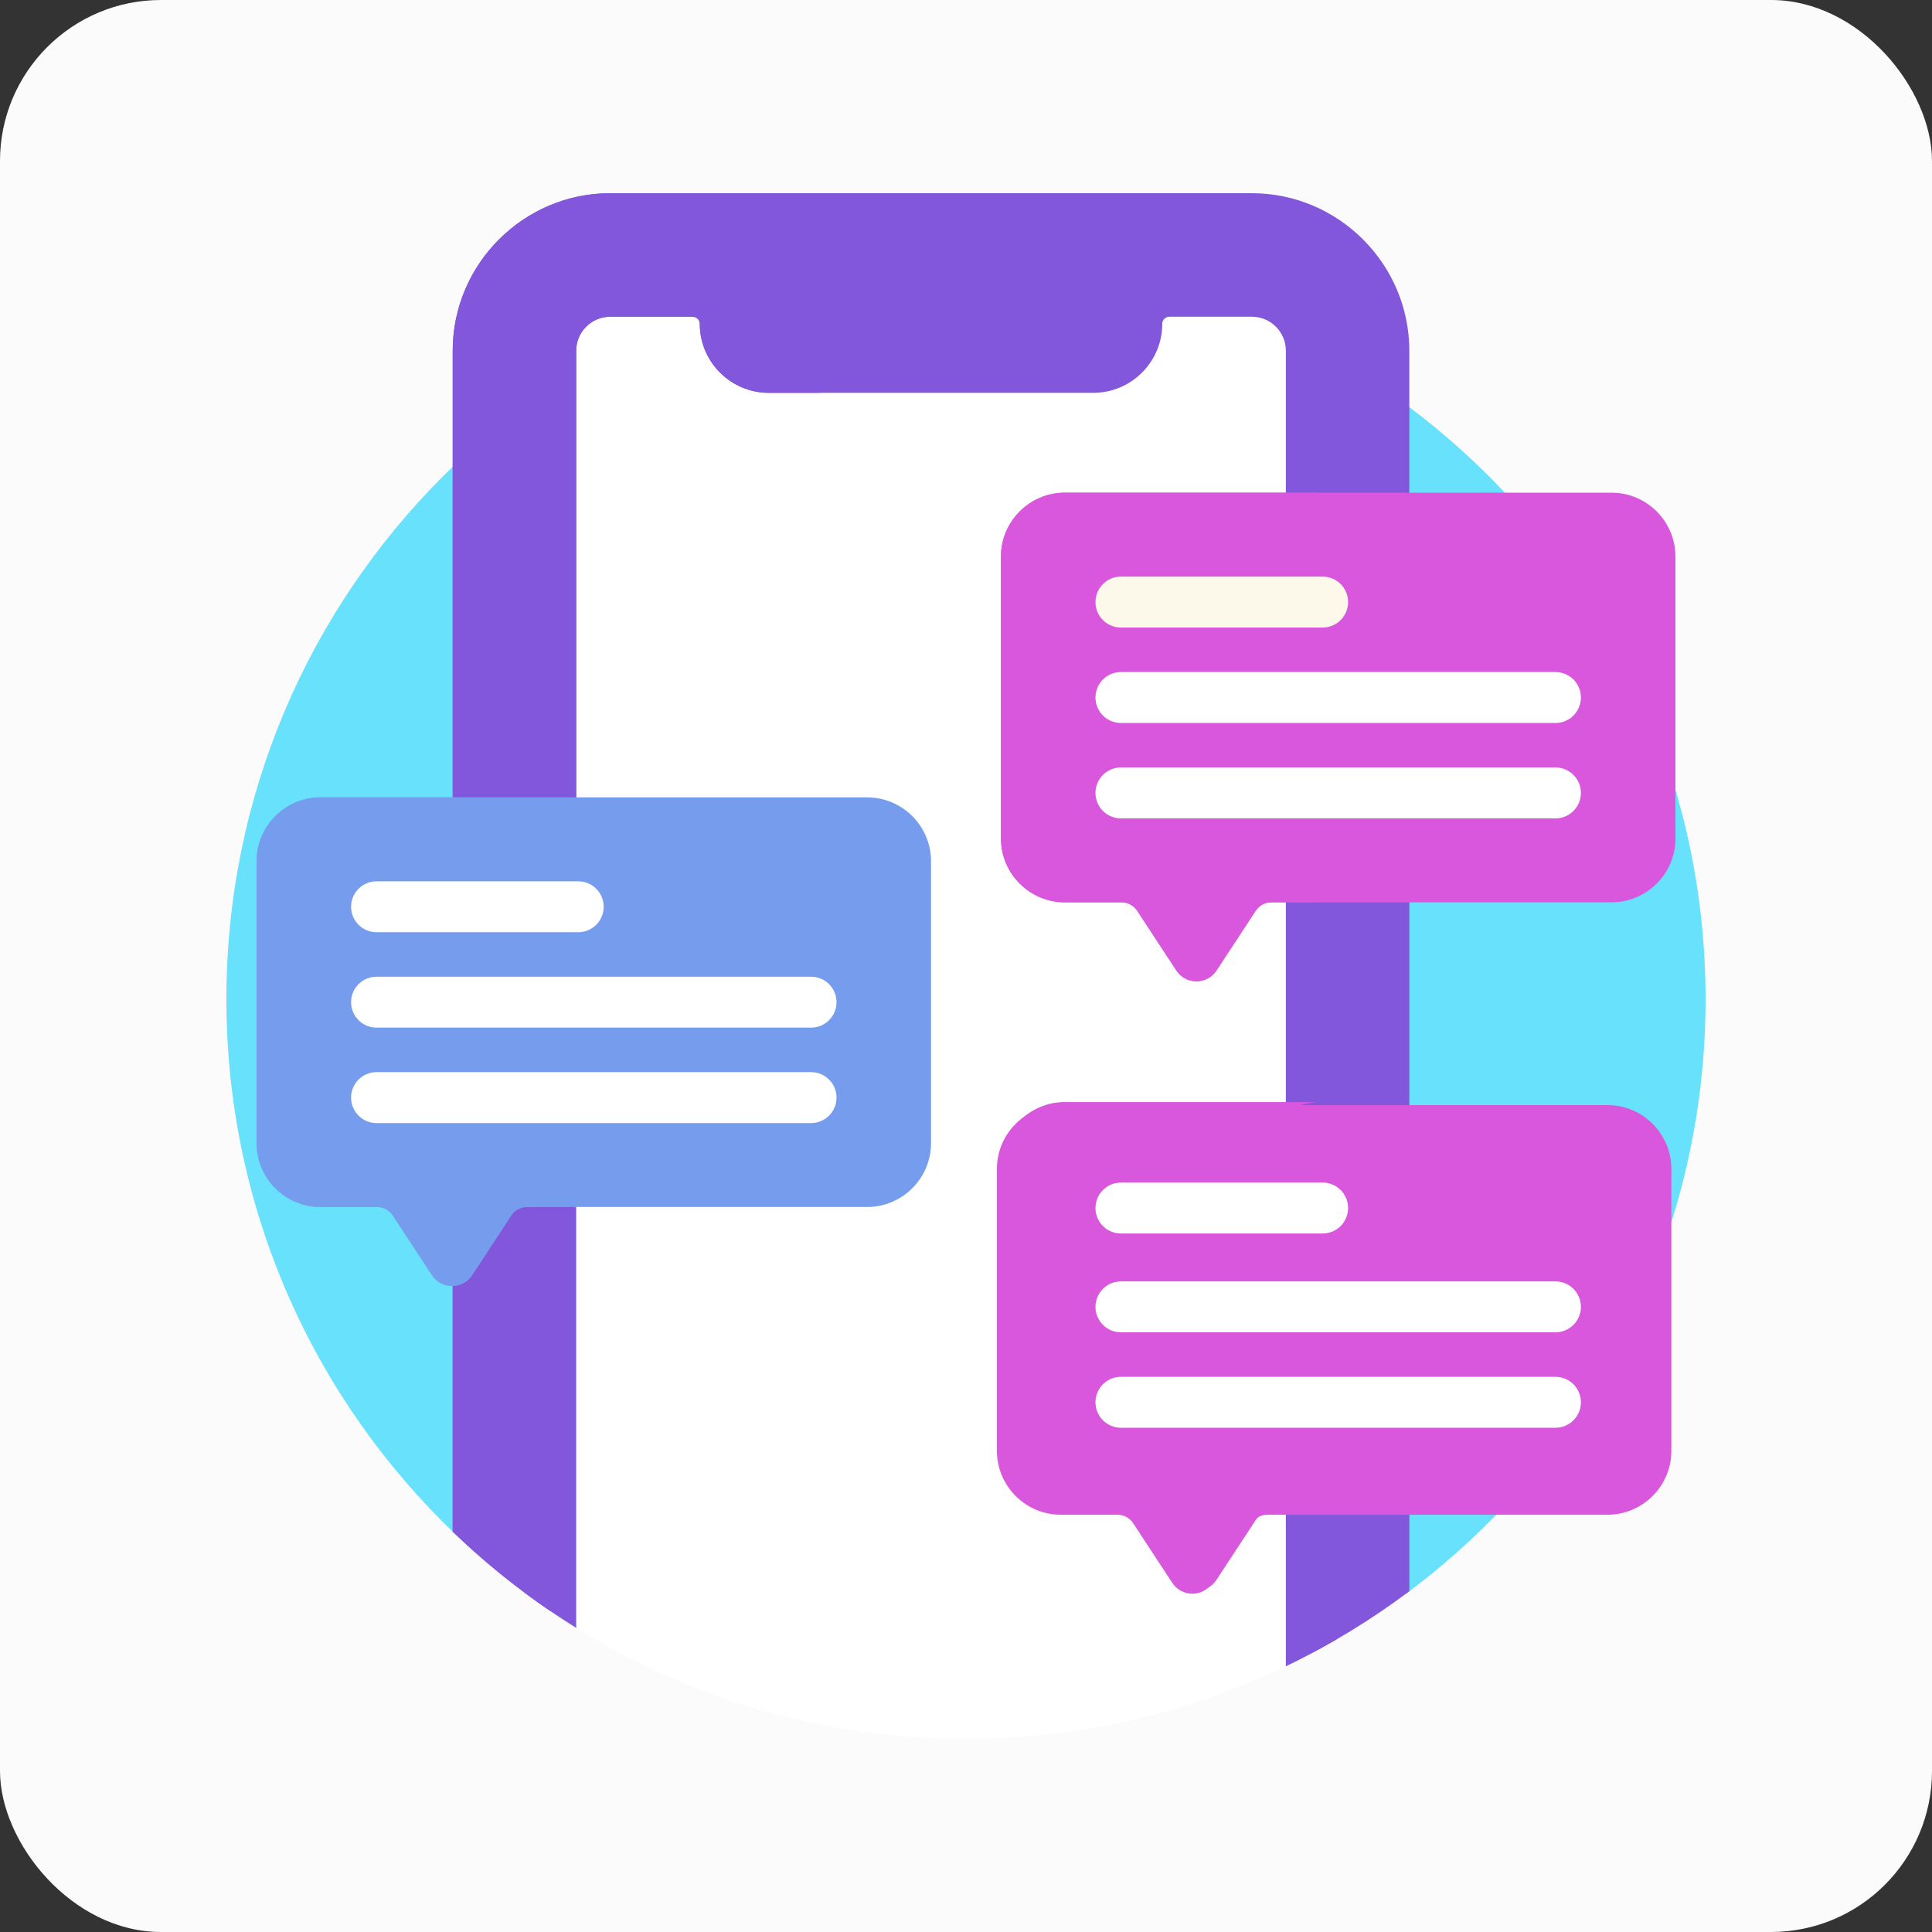 <svg width="60" height="60" viewBox="0 0 60 60" fill="none" xmlns="http://www.w3.org/2000/svg">
<rect x="0" y="0" width="60" height="60" fill="#333333" stroke="none"/>
<rect width="60" height="60" rx="5" fill="#FBFBFB"/>
<g clip-path="url(#clip0_100_943)">
<path d="M14.162 47.666L43.651 49.504C49.303 45.32 52.968 38.604 52.968 31.032C52.968 18.346 42.685 8.063 30 8.063C17.315 8.063 7.031 18.346 7.031 31.032C7.031 37.577 9.769 43.482 14.162 47.666Z" fill="#68E1FC"/>
<path d="M33.067 15.459H43.768V10.892C43.768 8.201 41.567 6 38.877 6H18.95C16.26 6 14.059 8.201 14.059 10.892V24.921H26.933C27.938 24.921 28.755 25.738 28.755 26.743V35.504C28.755 36.509 27.938 37.326 26.933 37.326C25.62 37.326 17.503 37.326 16.365 37.326C16.114 37.326 15.883 37.451 15.745 37.661L14.531 39.512C14.424 39.676 14.253 39.771 14.059 39.777V47.566C15.226 48.691 16.511 49.693 17.895 50.553V50.553L39.932 51.747C41.291 51.094 42.575 50.313 43.769 49.417V46.788H39.483C39.232 46.788 39 46.913 38.863 47.123L37.649 48.974C37.538 49.143 37.358 49.24 37.156 49.24C36.954 49.24 36.775 49.143 36.664 48.974L35.45 47.123C35.312 46.913 35.081 46.788 34.83 46.788H33.067C32.062 46.788 31.245 45.971 31.245 44.966V36.206C31.245 35.201 32.062 34.383 33.067 34.383H43.769V27.864H39.483C39.232 27.864 39 27.989 38.863 28.199L37.649 30.05C37.538 30.219 37.358 30.316 37.156 30.316C36.954 30.316 36.775 30.219 36.664 30.05L35.45 28.199C35.312 27.989 35.081 27.864 34.83 27.864H33.067C32.062 27.864 31.245 27.047 31.245 26.042V17.281C31.244 16.276 32.062 15.459 33.067 15.459Z" fill="#8257DC"/>
<path d="M25.814 6H18.95C16.26 6 14.059 8.201 14.059 10.892V24.921H25.475V12.334C25.475 12.253 25.456 12.172 25.419 12.1C25.107 11.508 25.366 11.095 25.626 10.858C25.786 10.713 25.828 10.484 25.75 10.283C25.626 9.961 25.771 9.681 25.881 9.532C25.945 9.445 25.979 9.339 25.979 9.231V8.036C25.979 7.911 25.931 7.791 25.849 7.697C25.275 7.035 25.475 6.534 25.702 6.254C25.763 6.178 25.8 6.091 25.814 6Z" fill="#8257DC"/>
<path d="M25.475 37.326C22.699 37.326 17.279 37.326 16.365 37.326C16.114 37.326 15.883 37.451 15.745 37.661L14.531 39.512C14.424 39.675 14.252 39.771 14.059 39.777V47.566C15.225 48.691 16.511 49.693 17.894 50.553V50.553L25.475 50.964L25.475 37.326Z" fill="#8257DC"/>
<path d="M38.877 9.045H36.315C35.757 9.045 35.304 9.497 35.304 10.055C35.304 10.8 34.695 11.409 33.951 11.409H23.876C23.131 11.409 22.523 10.8 22.523 10.055C22.523 9.497 22.07 9.045 21.512 9.045H18.95C17.934 9.045 17.104 9.876 17.104 10.892V24.921H26.933C27.938 24.921 28.755 25.738 28.755 26.743V35.504C28.755 36.508 27.938 37.326 26.933 37.326C23.387 37.326 20.41 37.326 17.104 37.326V50.04C20.78 52.539 25.219 54 30 54C33.873 54 37.522 53.04 40.723 51.346V46.788H39.483C39.232 46.788 39 46.913 38.863 47.123L37.649 48.974C37.538 49.143 37.358 49.24 37.156 49.24C36.954 49.24 36.775 49.143 36.664 48.974L35.45 47.123C35.312 46.913 35.081 46.788 34.83 46.788H33.067C32.062 46.788 31.244 45.971 31.244 44.966V36.205C31.244 35.2 32.062 34.383 33.067 34.383H40.723V27.864H39.483C39.232 27.864 39 27.989 38.863 28.199L37.649 30.05C37.538 30.219 37.358 30.316 37.156 30.316C36.954 30.316 36.775 30.219 36.664 30.05L35.45 28.199C35.312 27.989 35.081 27.864 34.83 27.864H33.067C32.062 27.864 31.244 27.047 31.244 26.042V17.281C31.244 16.276 32.062 15.459 33.067 15.459H40.723V10.892C40.723 9.876 39.892 9.045 38.877 9.045Z" fill="white"/>
<path d="M24.525 52.028V39.088C24.525 38.193 25.194 37.449 26.056 37.326C22.889 37.326 20.134 37.326 17.104 37.326V50.04C19.555 51.706 22.346 52.91 25.352 53.528C24.856 53.211 24.525 52.657 24.525 52.028Z" fill="white"/>
<path d="M24.525 23.224V13.739C24.525 12.871 25.154 12.144 25.979 11.989V11.409H23.876C23.131 11.409 22.523 10.8 22.523 10.055C22.523 9.497 22.07 9.045 21.512 9.045H18.95C17.934 9.045 17.104 9.876 17.104 10.892V24.921H25.768C25.049 24.691 24.525 24.016 24.525 23.224Z" fill="white"/>
<path d="M17.104 25.712C16.667 25.712 16.313 25.358 16.313 24.921V10.892C16.313 9.437 17.496 8.254 18.95 8.254H21.512C22.505 8.254 23.313 9.062 23.313 10.056C23.313 10.366 23.566 10.618 23.876 10.618H33.951C34.261 10.618 34.514 10.366 34.514 10.056C34.514 9.062 35.322 8.254 36.315 8.254H38.877C40.331 8.254 41.514 9.437 41.514 10.892V15.459C41.514 15.896 41.16 16.25 40.723 16.25C40.287 16.25 39.933 15.896 39.933 15.459V10.892C39.933 10.309 39.459 9.836 38.877 9.836H36.315C36.194 9.836 36.095 9.934 36.095 10.056C36.095 11.238 35.133 12.2 33.951 12.2H23.876C22.694 12.2 21.732 11.238 21.732 10.056C21.732 9.934 21.633 9.836 21.512 9.836H18.95C18.368 9.836 17.894 10.309 17.894 10.892V24.921C17.894 25.358 17.54 25.712 17.104 25.712Z" fill="#8257DC"/>
<path d="M23.876 10.618C23.566 10.618 23.313 10.366 23.313 10.056C23.313 9.062 22.505 8.254 21.512 8.254H18.95C17.496 8.254 16.313 9.438 16.313 10.892V24.921C16.313 25.358 16.667 25.712 17.104 25.712C17.54 25.712 17.894 25.358 17.894 24.921V10.892C17.894 10.309 18.368 9.836 18.95 9.836H21.512C21.633 9.836 21.732 9.934 21.732 10.056C21.732 11.238 22.694 12.2 23.876 12.2H25.456C25.447 12.165 25.435 12.132 25.418 12.1C25.107 11.508 25.366 11.095 25.626 10.858C25.698 10.792 25.746 10.708 25.77 10.618H23.876Z" fill="#8257DC"/>
<path d="M40.723 35.174C40.287 35.174 39.933 34.82 39.933 34.383V27.864C39.933 27.428 40.287 27.074 40.723 27.074C41.16 27.074 41.514 27.428 41.514 27.864V34.383C41.514 34.82 41.16 35.174 40.723 35.174Z" fill="#8257DC"/>
<path d="M17.894 50.553V37.326C17.894 36.89 17.54 36.536 17.104 36.536C16.667 36.536 16.313 36.89 16.313 37.326V49.478C16.824 49.858 17.352 50.216 17.894 50.553Z" fill="#8257DC"/>
<path d="M40.723 45.998C40.287 45.998 39.933 46.352 39.933 46.788V51.747C40.472 51.488 40.999 51.208 41.514 50.909V46.788C41.514 46.352 41.16 45.998 40.723 45.998Z" fill="#8257DC"/>
<path d="M31.94 9.418H25.887C25.451 9.418 25.097 9.064 25.097 8.627C25.097 8.19 25.451 7.836 25.887 7.836H31.94C32.377 7.836 32.731 8.19 32.731 8.627C32.731 9.064 32.377 9.418 31.94 9.418Z" fill="#8257DC"/>
<path d="M50.051 15.301H33.067C31.978 15.301 31.086 16.192 31.086 17.281V26.042C31.086 27.131 31.978 28.022 33.067 28.022H34.83C35.026 28.022 35.21 28.121 35.318 28.286L36.532 30.137C36.827 30.587 37.486 30.587 37.781 30.137L38.995 28.286C39.103 28.121 39.286 28.022 39.483 28.022H50.051C51.14 28.022 52.032 27.131 52.032 26.042V17.281C52.031 16.192 51.14 15.301 50.051 15.301Z" fill="#D857DC"/>
<path d="M26.933 24.763H9.949C8.86 24.763 7.969 25.654 7.969 26.743V35.504C7.969 36.593 8.86 37.484 9.949 37.484H11.712C11.909 37.484 12.092 37.583 12.2 37.748L13.414 39.599C13.709 40.049 14.368 40.049 14.664 39.599L15.877 37.748C15.985 37.583 16.169 37.484 16.365 37.484H26.933C28.022 37.484 28.914 36.593 28.914 35.504V26.743C28.914 25.654 28.022 24.763 26.933 24.763Z" fill="#769DED"/>
<path d="M49.924 34.32H32.941C31.851 34.32 30.96 35.211 30.96 36.3V45.061C30.96 46.15 31.851 47.041 32.941 47.041H34.703C34.9 47.041 35.083 47.14 35.191 47.305L36.405 49.156C36.7 49.606 37.36 49.606 37.655 49.156L38.869 47.305C38.977 47.14 39.16 47.041 39.356 47.041H49.924C51.014 47.041 51.905 46.15 51.905 45.061V36.3C51.905 35.211 51.014 34.32 49.924 34.32Z" fill="#D857DC"/>
<path d="M39.03 26.042V17.281C39.03 16.192 39.921 15.301 41.011 15.301H33.067C31.978 15.301 31.086 16.192 31.086 17.281V26.042C31.086 27.131 31.978 28.022 33.067 28.022H34.83C35.026 28.022 35.21 28.121 35.318 28.286L36.532 30.137C36.827 30.587 37.486 30.587 37.781 30.137L38.995 28.286C39.103 28.121 39.286 28.022 39.483 28.022H41.011C39.921 28.022 39.03 27.131 39.03 26.042Z" fill="#D857DC"/>
<path d="M15.912 35.504V26.743C15.912 25.654 16.804 24.763 17.893 24.763H9.949C8.86 24.763 7.969 25.654 7.969 26.743V35.504C7.969 36.593 8.86 37.484 9.949 37.484H11.712C11.909 37.484 12.092 37.583 12.2 37.748L13.414 39.599C13.709 40.049 14.368 40.049 14.664 39.599L15.877 37.748C15.985 37.583 16.169 37.484 16.365 37.484H17.893C16.804 37.484 15.912 36.593 15.912 35.504Z" fill="#769DED"/>
<path d="M39.03 44.965V36.205C39.03 35.116 39.921 34.225 41.011 34.225H33.067C31.978 34.225 31.086 35.116 31.086 36.205V44.965C31.086 46.055 31.978 46.946 33.067 46.946H34.83C35.026 46.946 35.21 47.045 35.318 47.209L36.532 49.061C36.827 49.511 37.486 49.511 37.781 49.061L38.995 47.209C39.103 47.045 39.286 46.946 39.483 46.946H41.011C39.921 46.946 39.03 46.055 39.03 44.965Z" fill="#D857DC"/>
<path d="M41.075 19.489H34.812C34.375 19.489 34.021 19.135 34.021 18.698C34.021 18.261 34.375 17.907 34.812 17.907H41.075C41.512 17.907 41.866 18.261 41.866 18.698C41.866 19.135 41.512 19.489 41.075 19.489Z" fill="#FCF9EB"/>
<path d="M48.306 22.453H34.812C34.375 22.453 34.021 22.099 34.021 21.662C34.021 21.225 34.375 20.871 34.812 20.871H48.306C48.742 20.871 49.096 21.225 49.096 21.662C49.096 22.099 48.742 22.453 48.306 22.453Z" fill="white"/>
<path d="M48.306 25.416H34.812C34.375 25.416 34.021 25.062 34.021 24.625C34.021 24.189 34.375 23.834 34.812 23.834H48.306C48.742 23.834 49.096 24.189 49.096 24.625C49.096 25.062 48.742 25.416 48.306 25.416Z" fill="white"/>
<path d="M17.958 28.951H11.694C11.257 28.951 10.903 28.597 10.903 28.16C10.903 27.724 11.257 27.37 11.694 27.37H17.958C18.394 27.37 18.748 27.724 18.748 28.16C18.748 28.597 18.394 28.951 17.958 28.951Z" fill="white"/>
<path d="M25.188 31.914H11.694C11.257 31.914 10.903 31.56 10.903 31.124C10.903 30.687 11.257 30.333 11.694 30.333H25.188C25.625 30.333 25.979 30.687 25.979 31.124C25.979 31.56 25.625 31.914 25.188 31.914Z" fill="white"/>
<path d="M25.188 34.878H11.694C11.257 34.878 10.903 34.524 10.903 34.087C10.903 33.65 11.257 33.296 11.694 33.296H25.188C25.625 33.296 25.979 33.65 25.979 34.087C25.979 34.524 25.625 34.878 25.188 34.878Z" fill="white"/>
<path d="M41.075 38.307H34.812C34.375 38.307 34.021 37.953 34.021 37.517C34.021 37.08 34.375 36.726 34.812 36.726H41.075C41.512 36.726 41.866 37.08 41.866 37.517C41.866 37.953 41.512 38.307 41.075 38.307Z" fill="white"/>
<path d="M48.306 41.376H34.812C34.375 41.376 34.021 41.022 34.021 40.586C34.021 40.149 34.375 39.795 34.812 39.795H48.306C48.742 39.795 49.096 40.149 49.096 40.586C49.096 41.022 48.742 41.376 48.306 41.376Z" fill="white"/>
<path d="M48.306 44.34H34.812C34.375 44.34 34.021 43.986 34.021 43.549C34.021 43.112 34.375 42.758 34.812 42.758H48.306C48.742 42.758 49.096 43.112 49.096 43.549C49.096 43.986 48.742 44.34 48.306 44.34Z" fill="white"/>
</g>
<defs>
<clipPath id="clip0_100_943">
<rect width="48" height="48" fill="white" transform="translate(6 6)"/>
</clipPath>
</defs>
</svg>
